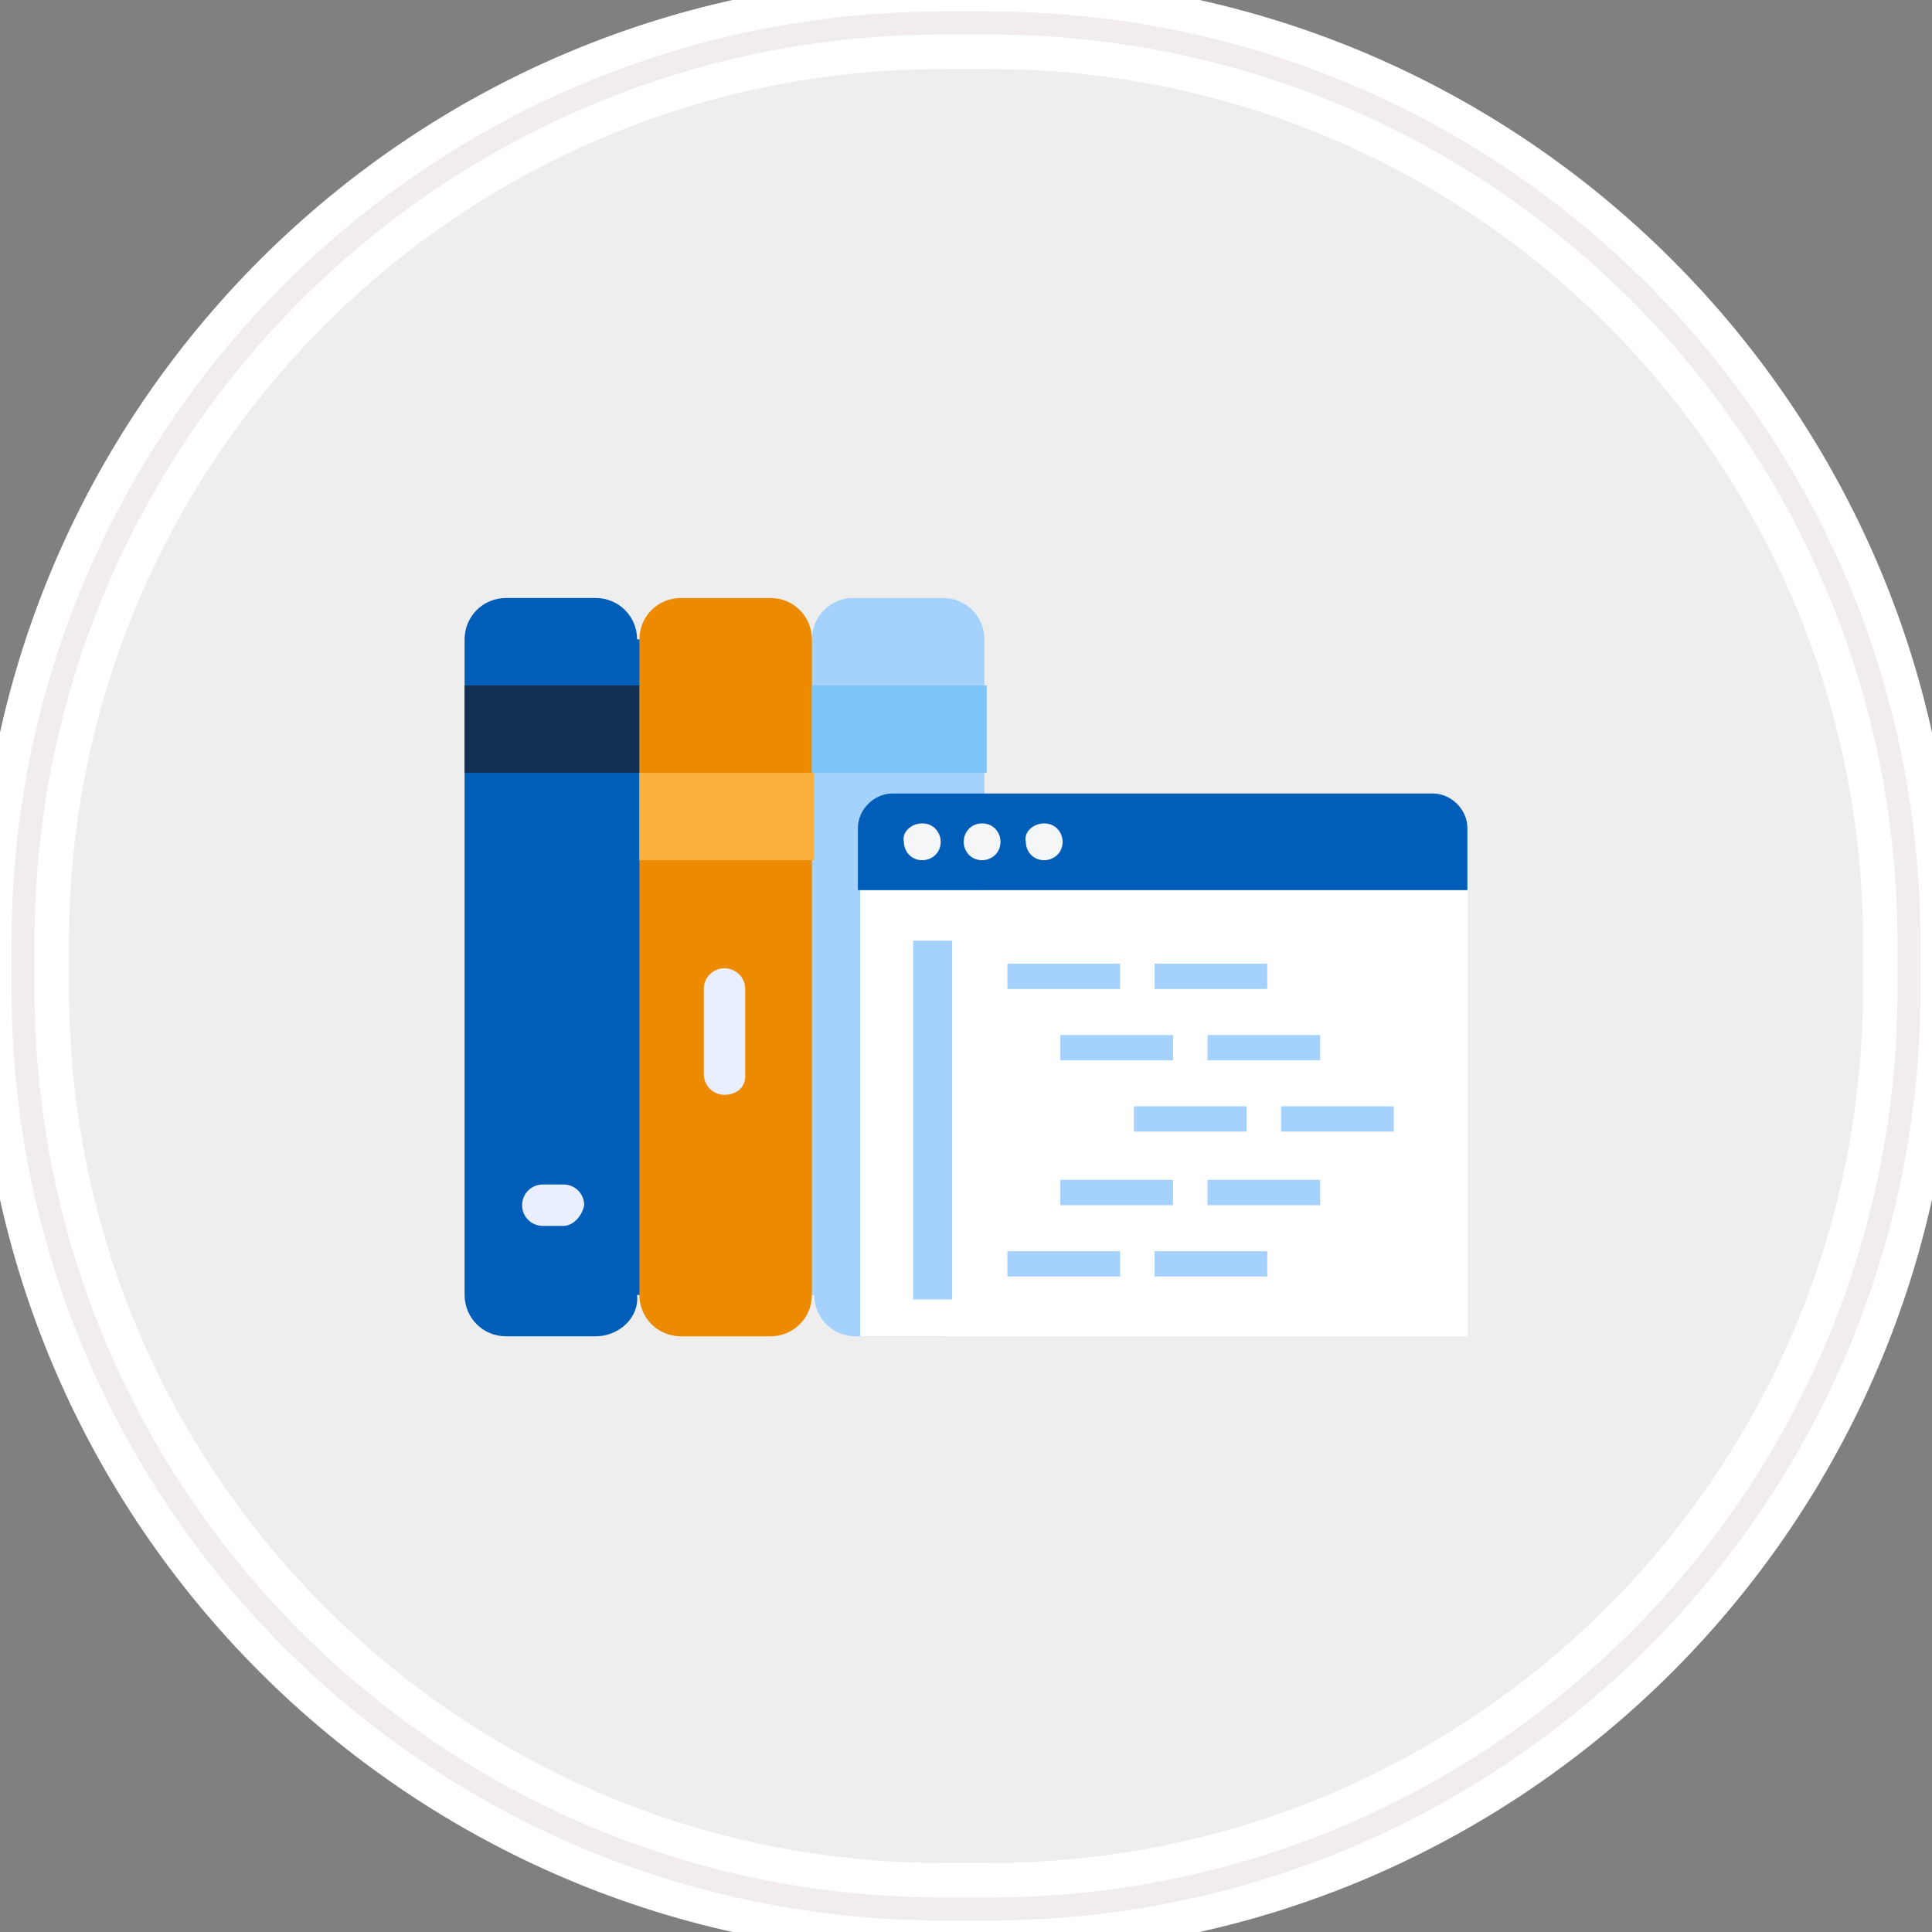 <?xml version="1.0" encoding="utf-8"?>
<!-- Generator: Adobe Illustrator 21.1.0, SVG Export Plug-In . SVG Version: 6.00 Build 0)  -->
<svg version="1.1" id="Layer_1" xmlns:sketch="http://www.bohemiancoding.com/sketch/ns"
	 xmlns="http://www.w3.org/2000/svg" xmlns:xlink="http://www.w3.org/1999/xlink" x="0px" y="0px" viewBox="0 0 84 84"
	 style="enable-background:new 0 0 84 84;" xml:space="preserve">
<rect x="0" y="0" width="84" height="84" fill="#808080" stroke="none"/>
<style type="text/css">
	.st0{fill:#EEEEEE;stroke:#FFFFFF;stroke-width:4;}
	.st1{fill:none;stroke:#F2EDED;}
	.st2{fill:#A4D2FC;}
	.st3{fill:#005EB8;}
	.st4{fill:#123155;}
	.st5{fill:#E9EFFF;}
	.st6{fill:#ED8B00;}
	.st7{fill:#FBB040;}
	.st8{fill:#7DC4F9;}
	.st9{fill:#FFFFFF;}
	.st10{fill:#F4F6F8;}
</style>
<g id="Rectangle-290">
	<g sketch:type="MSShapeGroup">
		<path id="path-1" class="st0" d="M41,1h2c22.1,0,40,17.9,40,40v2c0,22.1-17.9,40-40,40h-2C18.9,83,1,65.1,1,43v-2
			C1,18.9,18.9,1,41,1z"/>
	</g>
	<g>
		<path id="path-1_1_" class="st1" d="M41,1h2c22.1,0,40,17.9,40,40v2c0,22.1-17.9,40-40,40h-2C18.9,83,1,65.1,1,43v-2
			C1,18.9,18.9,1,41,1z"/>
	</g>
</g>
<g>
	<g>
		<g>
			<path class="st2" d="M41.1,58.1h-3.9c-1,0-1.8-0.8-1.8-1.8H35V27.8h0.3c0-1,0.8-1.8,1.8-1.8h3.9c1,0,1.8,0.8,1.8,1.8v28.5
				C42.9,57.3,42.1,58.1,41.1,58.1z"/>
			<path class="st3" d="M25.9,58.1H22c-1,0-1.8-0.8-1.8-1.8V27.8c0-1,0.8-1.8,1.8-1.8h3.9c1,0,1.8,0.8,1.8,1.8h0.3v28.5h-0.3
				C27.8,57.3,26.9,58.1,25.9,58.1z"/>
			<path class="st4" d="M20.2,29.8h7.6v3.8h-7.6V29.8z"/>
			<g>
				<g>
					<path class="st5" d="M24.5,53.3h-0.9c-0.5,0-0.9-0.4-0.9-0.9c0-0.5,0.4-0.9,0.9-0.9h0.9c0.5,0,0.9,0.4,0.9,0.9
						C25.3,52.9,24.9,53.3,24.5,53.3z"/>
				</g>
			</g>
			<path class="st6" d="M33.5,58.1h-3.9c-1,0-1.8-0.8-1.8-1.8V27.8c0-1,0.8-1.8,1.8-1.8h3.9c1,0,1.8,0.8,1.8,1.8v28.5
				C35.3,57.3,34.5,58.1,33.5,58.1z"/>
			<path class="st7" d="M27.8,33.6h7.6v3.8h-7.6V33.6z"/>
			<g>
				<g>
					<path class="st5" d="M31.5,47.6c-0.5,0-0.9-0.4-0.9-0.9V43c0-0.5,0.4-0.9,0.9-0.9c0.5,0,0.9,0.4,0.9,0.9v3.8
						C32.4,47.3,32,47.6,31.5,47.6z"/>
				</g>
			</g>
			<g>
				<g>
					<path class="st5" d="M39.6,53.3h-0.9c-0.5,0-0.9-0.4-0.9-0.9c0-0.5,0.4-0.9,0.9-0.9h0.9c0.5,0,0.9,0.4,0.9,0.9
						C40.4,52.9,40,53.3,39.6,53.3z"/>
				</g>
			</g>
			<path class="st8" d="M35.3,29.8h7.6v3.8h-7.6V29.8z"/>
		</g>
	</g>
	<g>
		<rect x="37.4" y="38.7" class="st9" width="26.4" height="19.4"/>
		<path class="st3" d="M37.4,38.7h26.4V36c0-0.8-0.7-1.5-1.5-1.5H38.8c-0.8,0-1.5,0.7-1.5,1.5V38.7z"/>
		<path class="st10" d="M40.1,35.8c0.5,0,0.8,0.4,0.8,0.8c0,0.5-0.4,0.8-0.8,0.8c-0.5,0-0.8-0.4-0.8-0.8
			C39.2,36.2,39.6,35.8,40.1,35.8L40.1,35.8z M45.4,35.8c0.5,0,0.8,0.4,0.8,0.8c0,0.5-0.4,0.8-0.8,0.8c-0.5,0-0.8-0.4-0.8-0.8
			C44.5,36.2,44.9,35.8,45.4,35.8L45.4,35.8z M42.7,35.8c0.5,0,0.8,0.4,0.8,0.8c0,0.5-0.4,0.8-0.8,0.8c-0.5,0-0.8-0.4-0.8-0.8
			C41.9,36.2,42.2,35.8,42.7,35.8z"/>
		<g>
			<g>
				<g>
					<rect x="43.8" y="41.9" class="st2" width="4.9" height="1.1"/>
					<rect x="50.2" y="41.9" class="st2" width="4.9" height="1.1"/>
				</g>
				<g>
					<rect x="46.1" y="45" class="st2" width="4.9" height="1.1"/>
					<rect x="52.5" y="45" class="st2" width="4.9" height="1.1"/>
				</g>
				<g>
					<rect x="49.3" y="48.1" class="st2" width="4.9" height="1.1"/>
					<rect x="55.7" y="48.1" class="st2" width="4.9" height="1.1"/>
				</g>
				<g>
					<rect x="43.8" y="54.4" class="st2" width="4.9" height="1.1"/>
					<rect x="50.2" y="54.4" class="st2" width="4.9" height="1.1"/>
				</g>
				<g>
					<rect x="46.1" y="51.3" class="st2" width="4.9" height="1.1"/>
					<rect x="52.5" y="51.3" class="st2" width="4.9" height="1.1"/>
				</g>
			</g>
			<rect x="39.7" y="40.9" class="st2" width="1.7" height="15.6"/>
		</g>
	</g>
</g>
</svg>
